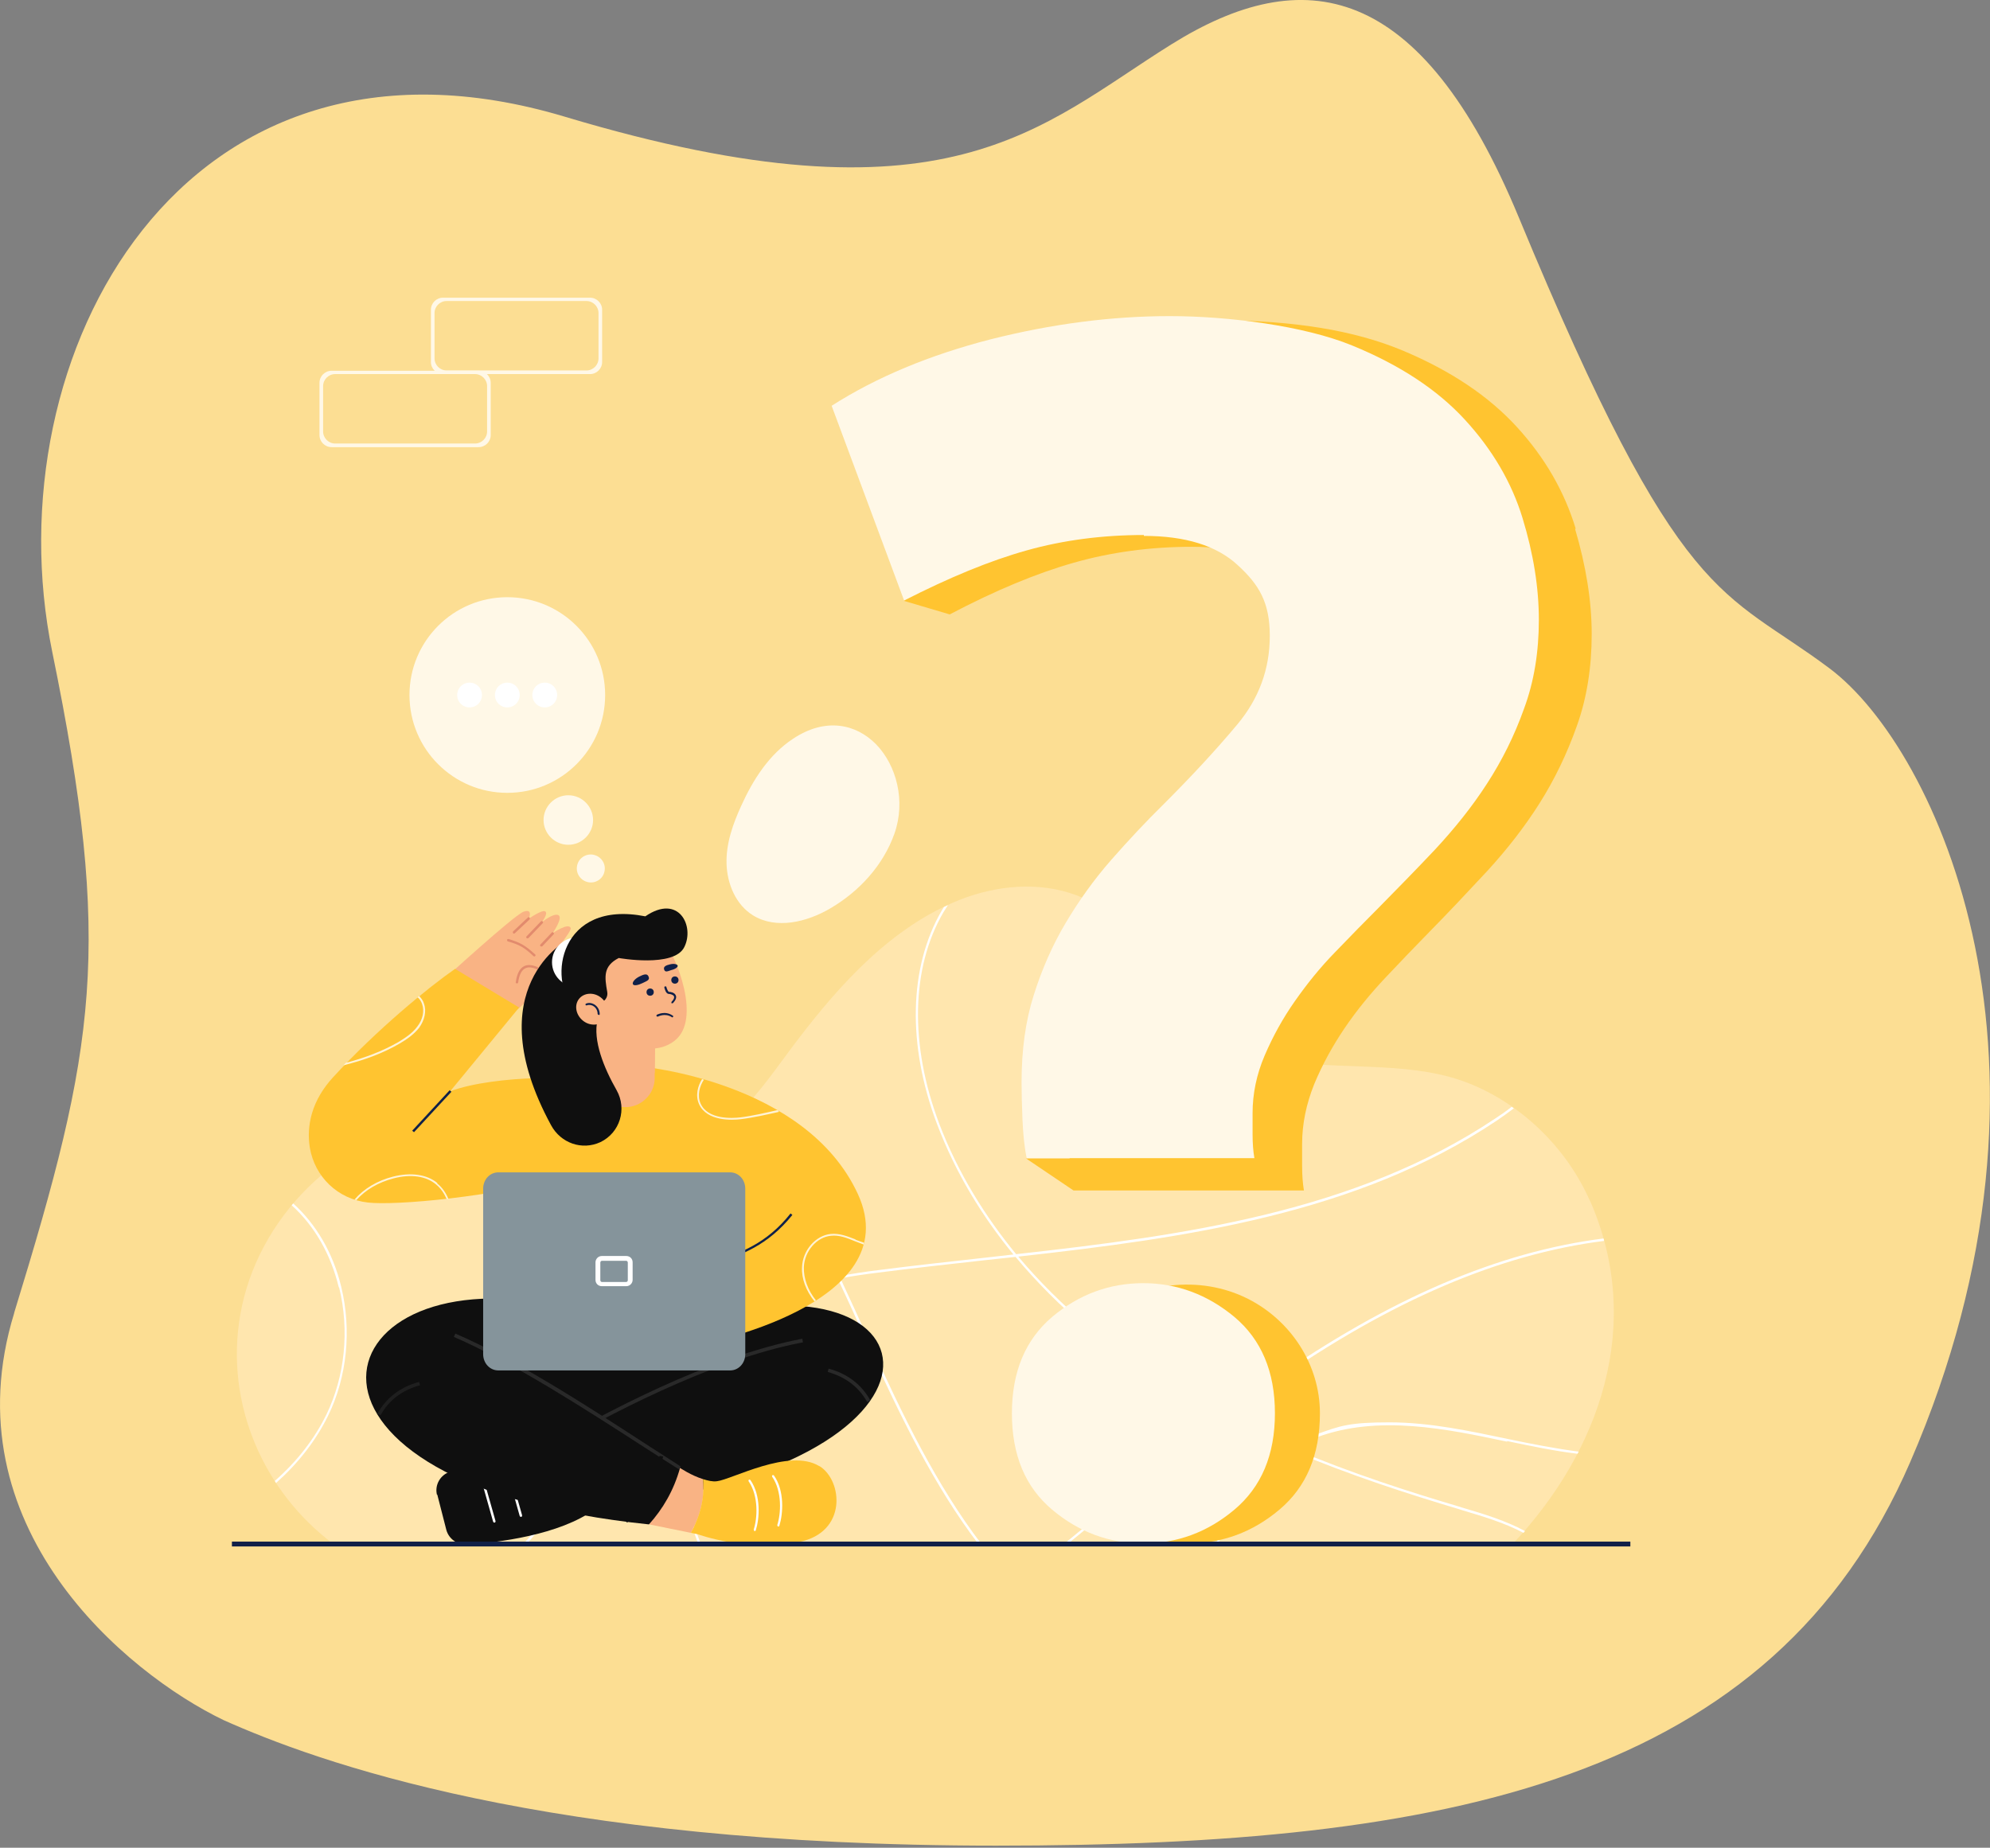 <?xml version="1.0" encoding="UTF-8"?> <svg xmlns="http://www.w3.org/2000/svg" viewBox="0 0 659 612"><rect x="0" y="0" width="659" height="612" fill="#808080" stroke="none"/><defs><style> .cls-1 { fill: #e28b6d; } .cls-2 { fill: #102048; } .cls-3 { fill: #fff; } .cls-4 { fill: #fff8e7; } .cls-5 { fill: #1f1f1f; } .cls-6 { fill: #85949b; } .cls-7 { fill: #ffc430; } .cls-8 { fill: #0f0f0f; } .cls-9 { fill: #fcde93; } .cls-10 { fill: #292929; } .cls-11 { fill: #ffe6ae; } .cls-12 { fill: #f9b384; } .cls-13 { opacity: .8; } </style></defs><g><g id="Ebene_1"><path class="cls-9" d="M4.7,434.9c-21.7,70.6,37.1,119.3,69.3,134.8,30.4,13.6,106.3,41.6,255.9,41.6s256.9-21.3,302.7-127.1c57.1-131.8,8.9-236.1-26.7-262.8-35.6-26.7-49.1-19.4-102.9-149.3C470.4-6.6,431.4-12.5,387.9,14.7c-43.5,27.1-73.9,62-200.7,24C60.4.6-2.8,117.8,17.3,215.9c20.1,98.2,14.5,130.7-12.6,218.9Z"></path><path class="cls-11" d="M526.5,397.7c-7.6-17.2-22.1-31.6-39.6-38.7-18.2-7.4-39.1-4.7-58.3-7.2-16.6-2.1-28.7-9.6-38.6-22.8-9.5-12.7-18.1-26.7-33.6-32.5-12.3-4.6-26.3-3.3-38.5,1.5-22.5,8.9-39.6,27.8-53.9,46.6-13.1,17.2-23.8,36-48,36.6-24.2.6-47.3-13.2-71.7-9.5-32.2,4.8-59.1,31.7-64.7,63.6-5.3,29.9,8,59,30.7,76h390.7c28.6-30.4,43.7-72.4,25.5-113.7Z"></path><path class="cls-3" d="M173.3,511.4h1.1c7.5-8.2,13.3-18.2,17-29.2,6-17.9,5.8-36.7-.7-52.8-3.3-8.2-8-15.8-12.6-23.2-4.6-7.5-9.4-15.2-12.7-23.5-1.3-3.4-2.3-7.1-2.9-10.9-.3,0-.5,0-.8,0,.6,3.9,1.6,7.7,3,11.2,3.3,8.4,8.1,16.1,12.7,23.6,4.6,7.3,9.3,14.9,12.5,23.1,6.4,16,6.7,34.6.7,52.3-3.8,11.2-9.7,21.2-17.4,29.5Z"></path><path class="cls-3" d="M499.1,477.3c8.1,1.7,15.8,3.3,23.3,4.2.1-.2.3-.5.4-.7-7.6-1-15.4-2.5-23.5-4.2-12.4-2.6-25.8-5.5-39.1-5.5s-16.4,1.1-24.3,4c-3,1.1-5.9,2.5-8.6,4.2-7.1-3-14.3-6.3-21.3-10,5.1-3.9,10.3-7.7,15.6-11.3,39-27.2,74.9-42.6,109.6-47,0-.3-.1-.5-.2-.8-34.8,4.4-70.9,19.9-109.9,47.1-5.4,3.7-10.7,7.6-15.9,11.6-8-4.1-15.8-8.6-23.4-13.6-13.8-9.1-30.2-22-44.6-39.1,55.6-6.2,112.2-14.1,158.4-45,1.8-1.2,3.7-2.6,5.7-4.1-.2-.2-.4-.3-.7-.5-1.9,1.5-3.8,2.8-5.5,3.9-46.2,30.9-102.9,38.7-158.6,44.9-10.1-12.3-19.2-26.7-25.5-43.3-9.8-26-9.3-51.5,1.4-69.9.5-.8,1-1.6,1.5-2.4-.4.2-.9.4-1.3.6-.3.4-.5.9-.8,1.3-10.8,18.7-11.4,44.4-1.5,70.6,6.3,16.6,15.2,30.9,25.3,43.2-3.2.4-6.4.7-9.7,1.1-11.6,1.3-23.6,2.6-35.2,4.1-4.2.5-8.6,1.2-12.9,2-9.2-19.5-19.3-38.4-32.4-54.7-.2.2-.4.4-.6.6,13,16.2,23,35,32.2,54.3-18.8,3.6-37,10.3-46.7,25.9-9.1,14.6-9.1,34.8,0,60,.3.9.6,1.7,1,2.6h.8c-.4-.9-.7-1.9-1.1-2.9-9-25-9-45,0-59.4,9.6-15.5,27.7-22.1,46.4-25.6,3.3,6.9,6.4,13.8,9.5,20.7l.3.8c10.9,24,22.1,47.1,36.8,66.4h1c-14.8-19.4-26.1-42.6-37-66.7l-.3-.8c-3.1-6.8-6.2-13.7-9.4-20.5,4.2-.8,8.5-1.4,12.6-1.9,11.6-1.5,23.6-2.8,35.2-4.1,3.4-.4,6.8-.7,10.2-1.1,14.5,17.4,31.1,30.5,45.1,39.7,7.5,4.9,15.3,9.4,23.2,13.5-13.4,10.1-26.4,20.7-39.1,31.1-4.4,3.6-8.8,7.2-13.3,10.9h1.2c4.2-3.4,8.4-6.9,12.6-10.3,12.8-10.5,25.9-21.2,39.3-31.3,7,3.6,14.1,6.9,21.2,10-9.7,6.2-17.6,15.7-22.3,27.3-.6,1.4-1.1,2.9-1.6,4.4h.8c.5-1.4.9-2.7,1.5-4.1,4.8-11.6,12.7-21.1,22.5-27.2,19.8,8.4,39.2,14.6,55.9,19.6l.6.2c7,2.1,14.2,4.2,20.6,7.6.2-.2.4-.4.5-.6-6.5-3.5-13.8-5.7-20.9-7.8l-.6-.2c-16.5-4.9-35.7-11-55.3-19.3,2.5-1.5,5.2-2.8,8-3.8,20.4-7.5,43-2.7,62.9,1.5Z"></path><path class="cls-3" d="M112.3,426.4c3.5,14.2,1.9,29.5-4.2,42.1-4,8.2-9.9,15.7-17.1,22,.1.2.3.4.4.7,7.3-6.5,13.2-14,17.3-22.4,6.2-12.7,7.8-28.2,4.3-42.6-2.7-11.2-8.3-20.7-15.9-27.6-.2.2-.3.4-.5.6,7.5,6.8,12.9,16.1,15.6,27.2Z"></path><path class="cls-4" d="M290.1,246.5c6.8,7,9.9,18.8,6.1,29.6-3.7,10.5-11.7,19.2-21.3,24.8-7.7,4.5-17.8,7-25.5,2.3-5.7-3.5-8.6-10.4-8.8-17.1-.2-6.7,2.1-13.2,4.9-19.3,3.9-8.6,9.2-16.9,17.1-22.1,10.8-7.2,20.9-4.9,27.5,1.8Z"></path><path class="cls-4" d="M199.4,119.9c0,2.2-1.8,4-4,4h-48.7c-2.2,0-4-1.8-4-4v-17.3c0-2.2,1.8-4,4-4h48.7c2.2,0,4,1.8,4,4v17.3ZM143.9,118.7c0,2.2,1.8,4,4,4h46.3c2.2,0,4-1.8,4-4v-15c0-2.2-1.8-4-4-4h-46.3c-2.2,0-4,1.8-4,4v15Z"></path><path class="cls-4" d="M162.5,144.1c0,2.2-1.8,4-4,4h-48.7c-2.2,0-4-1.8-4-4v-17.3c0-2.2,1.8-4,4-4h48.7c2.2,0,4,1.8,4,4v17.3ZM107,142.9c0,2.2,1.8,4,4,4h46.3c2.2,0,4-1.8,4-4v-15c0-2.2-1.8-4-4-4h-46.3c-2.2,0-4,1.8-4,4v15Z"></path><path class="cls-7" d="M521.8,175.1c-3.7-12.2-10.1-23.4-19.4-33.6-9.3-10.2-21.9-18.7-37.9-25.4-16-6.7-36.3-10-61-10s-39.7,2.7-60.1,8c-20.4,5.3-38.2,12.9-53.2,22.7l19.6,53.7-10.5,8.5,15.2,4.5c15-7.9,28.7-13.6,41-17.1,12.3-3.5,25.4-5.3,39.3-5.3s24.4,3.3,31.5,10c7.1,6.7,10.7,14.8,10.7,24.2s-3.7,21.5-11,30.4c-7.3,8.9-15.4,17.8-24.3,26.9-6.2,6.3-12.1,12.8-17.9,19.5-5.8,6.7-10.9,13.9-15.3,21.6-4.4,7.7-8,15.9-10.7,24.8-2.7,8.9-4,18.8-4,29.8s0,7.8.3,12.7c0,.9,0,1.8.1,2.7h-14.4l15.7,10.6h76.3c-.4-2.4-.6-5.1-.6-8.3v-7.1c0-6.7,1.4-13.3,4-19.8,2.7-6.5,6.1-12.7,10.1-18.6,4-5.9,8.6-11.5,13.6-16.8,5-5.3,9.8-10.3,14.5-15.1,6.2-6.3,12.5-13,19.1-20.1,6.5-7.1,12.3-14.5,17.3-22.4,5-7.9,9.1-16.4,12.4-25.7,3.3-9.2,4.9-19.4,4.9-30.4,0-11-1.9-22.6-5.5-34.8Z"></path><path class="cls-4" d="M378.8,177.2c-13.7,0-26.7,1.7-38.8,5.1-12.2,3.4-25.7,9-40.6,16.6l-24-64.5c14.9-9.5,32.4-16.8,52.6-22,20.2-5.1,40-7.7,59.4-7.7s44.4,3.2,60.3,9.7,28.3,14.7,37.4,24.6c9.1,9.9,15.5,20.8,19.1,32.6,3.6,11.8,5.4,23,5.4,33.7s-1.6,20.5-4.9,29.4c-3.2,9-7.3,17.2-12.3,24.9-4.9,7.6-10.7,14.8-17.1,21.7-6.5,6.9-12.8,13.3-18.8,19.4-4.6,4.6-9.3,9.4-14.3,14.6-5,5.1-9.4,10.6-13.4,16.3-4,5.7-7.3,11.7-10,18-2.7,6.3-4,12.7-4,19.1v6.9c0,3.1.2,5.7.6,8h-75.4c-.8-3.8-1.2-8.1-1.4-12.8-.2-4.8-.3-8.9-.3-12.3,0-10.7,1.3-20.3,4-28.8,2.7-8.6,6.2-16.6,10.6-24,4.4-7.4,9.4-14.4,15.1-20.9,5.7-6.5,11.6-12.8,17.7-18.8,8.8-8.8,16.8-17.4,24-26,7.2-8.6,10.8-18.4,10.8-29.4s-3.5-16.9-10.6-23.4c-7-6.5-17.4-9.7-31.1-9.7Z"></path><path class="cls-7" d="M437.1,468.1c0,13.8-4.5,24.4-13.4,31.9-8.9,7.5-19,11.2-30.2,11.2s-21.3-3.7-30.2-11.2c-8.9-7.5-13.3-18.1-13.3-31.9s4.5-24.4,13.3-31.9c13.7-11.6,34-14.1,50-6,14.2,7.2,23.8,21.8,23.8,37.9Z"></path><path class="cls-4" d="M422.2,468.1c0,13.8-4.5,24.4-13.4,31.9-8.9,7.5-19,11.2-30.2,11.2s-21.3-3.7-30.2-11.2c-8.9-7.5-13.3-18.1-13.3-31.9s4.5-24.4,13.3-31.9c8.9-7.5,19-11.2,30.2-11.2s21.3,3.8,30.2,11.2c8.9,7.5,13.4,18.1,13.4,31.9Z"></path><path class="cls-4" d="M188.2,279.8c4.5,0,8.2-3.7,8.2-8.2s-3.7-8.2-8.2-8.2-8.2,3.7-8.2,8.2,3.7,8.2,8.2,8.2Z"></path><path class="cls-4" d="M194.8,292.2c2.5.5,5-1.2,5.4-3.7.5-2.5-1.2-4.9-3.7-5.4-2.5-.5-5,1.2-5.4,3.7-.5,2.5,1.2,4.9,3.7,5.4Z"></path><path class="cls-4" d="M168,262.6c17.9,0,32.4-14.5,32.4-32.4s-14.5-32.4-32.4-32.4-32.4,14.5-32.4,32.4,14.5,32.4,32.4,32.4Z"></path><path class="cls-3" d="M155.5,234.3c2.3,0,4.1-1.8,4.1-4.1s-1.8-4.1-4.1-4.1-4.1,1.8-4.1,4.1,1.8,4.1,4.1,4.1Z"></path><path class="cls-3" d="M168,234.3c2.3,0,4.1-1.8,4.1-4.1s-1.8-4.1-4.1-4.1-4.1,1.8-4.1,4.1,1.8,4.1,4.1,4.1Z"></path><path class="cls-3" d="M180.4,234.3c2.3,0,4.1-1.8,4.1-4.1s-1.8-4.1-4.1-4.1-4.1,1.8-4.1,4.1,1.8,4.1,4.1,4.1Z"></path><path class="cls-8" d="M144.8,495l3,11.7c.8,3,3.7,5.1,7,4.9,9.9-.7,30.5-3.1,42.3-11.8l-3.4-16.8c-16.3-.9-31.4,0-44.6,4.4-3.3,1.1-5.2,4.4-4.4,7.7Z"></path><path class="cls-3" d="M163.7,504.3c-.2,0-.3-.1-.4-.3l-4.1-14.5c0-.2,0-.4.3-.5.2,0,.4,0,.5.3l4.1,14.5c0,.2,0,.4-.3.5,0,0,0,0-.1,0Z"></path><path class="cls-3" d="M172.5,502.4c-.2,0-.3-.1-.4-.3l-4.1-14.5c0-.2,0-.4.3-.5.2,0,.4,0,.5.3l4.1,14.5c0,.2,0,.4-.3.5,0,0,0,0-.1,0Z"></path><path class="cls-8" d="M182.7,432l-37.8,11.2,28.1,38.4,40.3,3.2,55.5-23.5-21.1-31.8-65,2.4Z"></path><path class="cls-8" d="M229.2,437.4c83-24.6,96.3,48.8-33.1,62.1-4.6-5.1-9.9-14.1-12-21.5l68.3-31.6-23.2-9Z"></path><path class="cls-12" d="M232.8,489.9c-3.9-1.2-7.6-3.7-7.6-3.7l-13.3,4.2,3.1,14.5,13.8,2.8c4.2-7.7,4.5-14.1,4-17.8Z"></path><path class="cls-10" d="M184.4,478.5l-.6-1c14.3-8.3,50.8-28.2,81.9-34.1l.2,1.2c-30.9,5.8-67.3,25.7-81.5,33.9Z"></path><path class="cls-8" d="M182.7,432c-77.2-14.7-97.2,59.5,32.2,72.9,4.6-5.1,8.2-11.2,10.3-18.7-19.9-13.3-42.1-25.9-66.5-38l24-16.2Z"></path><path class="cls-10" d="M224.9,486.7c-3.7-2.3-7.5-4.8-11.6-7.4-20.3-13.1-43.4-28-63-36.5l.5-1.1c19.7,8.5,42.8,23.4,63.1,36.6,4,2.6,7.9,5.1,11.5,7.4l-.6,1Z"></path><path class="cls-5" d="M126,468.8l-1-.6c2.9-5.2,7.5-8.8,13.8-10.5l.3,1.1c-6,1.7-10.3,4.9-13.1,10Z"></path><path class="cls-10" d="M287.2,464.4c-2.8-5-7.1-8.3-13.1-10l.3-1.1c6.3,1.7,10.9,5.3,13.8,10.5l-1,.6Z"></path><path class="cls-8" d="M207.7,504.3l-.9-.8c6.2-6.6,10-13.6,11.6-21.3l1.2.2c-1.7,8-5.6,15.1-11.9,21.9Z"></path><path class="cls-7" d="M271.3,485.6c-9.9-6.1-29.1,4.5-33.9,5-1.4.2-3-.2-4.6-.7.4,3.7.2,10.1-4,17.8l2.4.5s16.3,6,33.5,2.5c15.9-3.2,14.4-20.3,6.7-25.1Z"></path><path class="cls-3" d="M257.8,505.6s0,0-.1,0c-.2,0-.3-.3-.3-.5,1.2-3.7,1.7-11-1.7-16-.1-.2,0-.4.1-.5.2-.1.4,0,.5.1,3.6,5.1,3,12.8,1.8,16.6,0,.2-.2.3-.4.3Z"></path><path class="cls-3" d="M250,507.1s0,0-.1,0c-.2,0-.3-.3-.3-.5,1.2-3.7,1.7-11-1.7-16-.1-.2,0-.4.1-.5.2-.1.4,0,.5.1,3.6,5.2,3,12.8,1.8,16.6,0,.2-.2.3-.4.3Z"></path><path class="cls-12" d="M169,336.4s19.4-16.5,18.7-19.7c-.5-2.2-6,1-6,1,0,0,7.7-9.2,7.3-10.3-.7-2-6,1.7-6,1.7,0,0,3.6-5.2,1.9-6-1.7-.8-5.5,2.4-5.5,2.4,0,0,2.2-2.9,1.2-3.6-1-.8-5.5,2.4-5.5,2.4,0,0,1.6-3.6-1.8-2.3-3.4,1.4-27.2,23.2-27.2,23.2l23,11.2Z"></path><path class="cls-1" d="M177,316.8c0,0-.2,0-.3-.1-3.3-3.1-4.8-3.8-8.5-4.9-.2,0-.3-.3-.3-.5s.3-.3.5-.3c3.8,1.2,5.3,1.9,8.8,5.1.2.1.2.4,0,.6,0,0-.2.1-.3.1Z"></path><path class="cls-1" d="M171.1,325.7s0,0,0,0c-.2,0-.4-.2-.3-.4.4-2.7,1.2-4.4,2.6-5.2,1.2-.7,2.7-.6,4.6.2.2,0,.3.3.2.5,0,.2-.3.3-.5.2-1.6-.7-2.9-.8-3.9-.2-1.1.6-1.9,2.2-2.2,4.6,0,.2-.2.3-.4.3Z"></path><path class="cls-1" d="M170.2,309.2c-.1,0-.2,0-.3-.1-.1-.2-.1-.4,0-.6l4.9-4.6c.2-.2.4-.1.6,0,.1.2.1.4,0,.6l-4.9,4.6c0,0-.2.1-.3.1Z"></path><path class="cls-1" d="M174.7,310.8c0,0-.2,0-.3-.1-.2-.2-.2-.4,0-.6l4.7-4.9c.2-.2.4-.2.6,0s.2.4,0,.6l-4.7,4.9c0,0-.2.1-.3.1Z"></path><path class="cls-1" d="M179.3,313.5c0,0-.2,0-.3-.1-.2-.1-.2-.4,0-.6l3.7-3.9c.1-.2.4-.2.6,0,.2.1.2.4,0,.6l-3.7,3.9c0,0-.2.1-.3.1Z"></path><path class="cls-7" d="M242.5,447l-71.1,2.8-7.9-64.8s23.8-22.6,33-30.9l15.5-.8c48,21.8,40.1,49,30.5,93.7Z"></path><path class="cls-7" d="M211.9,353.2s54.9,4.7,72.2,42.3c16.9,36.8-52.6,49.9-52.6,49.9l-19.5-92.2Z"></path><path class="cls-7" d="M149.2,361.3l22.7-27.6-21.2-12.8c-8.8,6.1-25.9,20.1-40.4,35.9-3.2,3.5-5.7,7.5-7,12-1.1,3.8-1.3,7.6-.7,11.3,1.6,9.6,9.2,17.1,19.3,18.2,8.6,1,41.6-1.6,68.3-9.4l7.9-30.3c-4-2.3-34-2.7-48.9,2.8Z"></path><g class="cls-13"><path class="cls-3" d="M257.7,368.1c.1,0,.2,0,.4,0-.2-.1-.5-.3-.7-.4-4,.9-8.2,1.9-12.3,2.4-2.5.3-10.7.8-13.1-4.6-1.2-2.7-.3-5.8,1.1-7.9-.2,0-.4-.1-.6-.2-1.4,2.2-2.3,5.4-1,8.3,2.6,5.8,11.1,5.3,13.7,5,4.2-.5,8.5-1.5,12.6-2.4Z"></path><path class="cls-3" d="M283.3,410.5c-2.6-1-5.3-2.1-8.2-1.8-5,.5-9.3,5.4-9.5,11-.2,3.8,1.3,7.8,4.1,11.3.2-.1.3-.2.5-.3-2.7-3.4-4.1-7.3-4-11,.2-5.3,4.3-10,9-10.4,2.7-.3,5.2.7,7.9,1.8,1,.4,1.9.7,2.9,1.1,0-.2.1-.4.1-.6-1-.3-1.9-.7-2.8-1Z"></path><path class="cls-3" d="M144.8,391.8c-3.4-2.8-8.7-3.6-14.6-2.1-5.2,1.3-9.7,4-12.8,7.6.2,0,.4.1.6.2,3-3.4,7.3-5.9,12.3-7.2,5.7-1.5,10.8-.8,14.1,2,1.6,1.3,2.7,3,3.5,4.8.2,0,.4,0,.6,0-.8-1.9-2-3.8-3.7-5.1Z"></path><path class="cls-3" d="M113.9,352.8c6.4-1.6,12.7-3.8,18.5-7.2,2.2-1.3,4.6-2.9,6.4-5.2,1.8-2.5,2.5-5.5,1.6-8-.3-1-.9-1.8-1.6-2.5-.1.1-.3.2-.5.4.7.6,1.2,1.4,1.5,2.3.8,2.3.2,5.1-1.6,7.4-1.7,2.3-4.1,3.8-6.2,5.1-5.4,3.1-11.3,5.3-17.4,6.9-.3.3-.5.5-.8.8Z"></path></g><path class="cls-12" d="M217,338.8v1s-.2,15.6-.2,15.6v1.7c0,2.6-1.1,5.1-2.9,6.8-1.7,1.7-4.1,2.8-6.8,2.8-5.4,0-9.7-4.3-9.8-9.6l-.2-19.3,19.8,1Z"></path><path class="cls-12" d="M217,339.8l-.2,15.6c-8.7-3.5-12.3-12.9-12.3-12.9l12.4-2.7Z"></path><path class="cls-12" d="M220.4,312.6c3.1,3.7,12.2,24.9,3,32.1-10.4,8.1-26.1-5.2-26.1-5.2l-2.1-24.7,13.7-3.6,11.6,1.4Z"></path><path class="cls-8" d="M188.1,311.2s-30.4,15.8-5.6,61.5c3.2,5.9,10.2,8.4,16.3,5.6,6.5-3.1,8.9-11,5.4-17.2-4.1-7.2-8-16.5-6.3-23.4l-9.8-26.5Z"></path><path class="cls-3" d="M191,326.9c4.5,0,8.2-3.7,8.2-8.2s-3.7-8.2-8.2-8.2-8.2,3.7-8.2,8.2,3.7,8.2,8.2,8.2Z"></path><path class="cls-8" d="M201.1,328.6c-.9-5.1-1.4-8.6,3.8-11.3,0,0,18.3,3.3,21.7-3.6,3.5-6.9-1.8-17.8-12.9-10.2-28.5-5.6-32.3,21.1-23.7,30l8.5-1.3c1.7-.3,2.9-1.9,2.6-3.6Z"></path><path class="cls-2" d="M215.3,329.8c.7,0,1.2-.5,1.2-1.2s-.5-1.2-1.2-1.2-1.2.5-1.2,1.2.5,1.2,1.2,1.2Z"></path><path class="cls-2" d="M223.5,325.8c.7,0,1.2-.5,1.2-1.2s-.5-1.2-1.2-1.2-1.2.5-1.2,1.2.5,1.2,1.2,1.2Z"></path><path class="cls-2" d="M222.6,332.3c0,0-.2,0-.2,0-.1-.1-.1-.3,0-.5.5-.5,1-1.2.8-1.8-.2-.5-1.2-.8-1.7-.8-1,0-1.4-1.7-1.5-2.1,0-.2,0-.4.3-.4.2,0,.4,0,.4.3.2.7.6,1.5.8,1.5.5,0,1.9.2,2.3,1.2.3.7,0,1.5-.9,2.5,0,0-.2.1-.2.1Z"></path><path class="cls-2" d="M222.7,336.9c0,0-.1,0-.2,0-2.3-1.5-4.6-.2-4.6-.2-.2,0-.4,0-.5-.1,0-.2,0-.4.1-.5.1,0,2.7-1.5,5.3.3.2.1.2.3,0,.5,0,0-.2.2-.3.2Z"></path><path class="cls-2" d="M214.7,323.3c.7,1.3-.5,1.6-1.9,2.3-1.4.7-2.9,1-3.2.4s.5-1.7,2-2.5c1.4-.7,2.6-1.2,3.1-.2Z"></path><path class="cls-2" d="M219.9,321c.3,1.2,1.2.7,2.4.3,1.3-.3,2.3-1,2.1-1.5s-1.3-.7-2.5-.4c-1.3.3-2.2.7-2,1.6Z"></path><path class="cls-12" d="M200.4,337.6c1.6-2.1,1-5.3-1.4-7.2-2.4-1.9-5.7-1.6-7.3.5s-1,5.3,1.4,7.2c2.4,1.9,5.7,1.6,7.3-.5Z"></path><path class="cls-2" d="M198.2,336.1c-.2,0-.3-.2-.3-.3,0-1-.5-2-1.3-2.5-.7-.5-1.6-.6-2.3-.3-.2,0-.4,0-.4-.2,0-.2,0-.4.2-.4.9-.4,2-.2,2.9.4,1,.7,1.6,1.8,1.6,3.1,0,.2-.2.3-.3.3Z"></path><path class="cls-2" d="M149.5,361.6l-.6-.5-12.4,13.4.6.5,12.4-13.4Z"></path><path class="cls-2" d="M236.3,418.7l-.2-.8c9-2.8,17.8-6,25.7-16l.6.5c-8.1,10.1-17,13.4-26.1,16.2Z"></path><path class="cls-6" d="M241.8,388.3h-76.8c-2.8,0-5,2.4-5,5.4v54.8c0,3,2.2,5.4,5,5.4h76.8c2.8,0,5-2.4,5-5.4v-54.8c0-3-2.2-5.4-5-5.4Z"></path><path class="cls-3" d="M207.4,417.6c.3,0,.5.3.5.6v5.8c0,.3-.2.6-.5.6h-8.1c-.3,0-.5-.3-.5-.6v-5.8c0-.3.2-.6.5-.6h8.1ZM207.4,416h-8.1c-1.2,0-2.1,1-2.1,2.1v5.8c0,1.2.9,2.1,2.1,2.1h8.1c1.2,0,2.1-1,2.1-2.1v-5.8c0-1.2-.9-2.1-2.1-2.1Z"></path><path class="cls-2" d="M539.9,510.6H76.8v1.6h463.1v-1.6Z"></path></g></g></svg> 